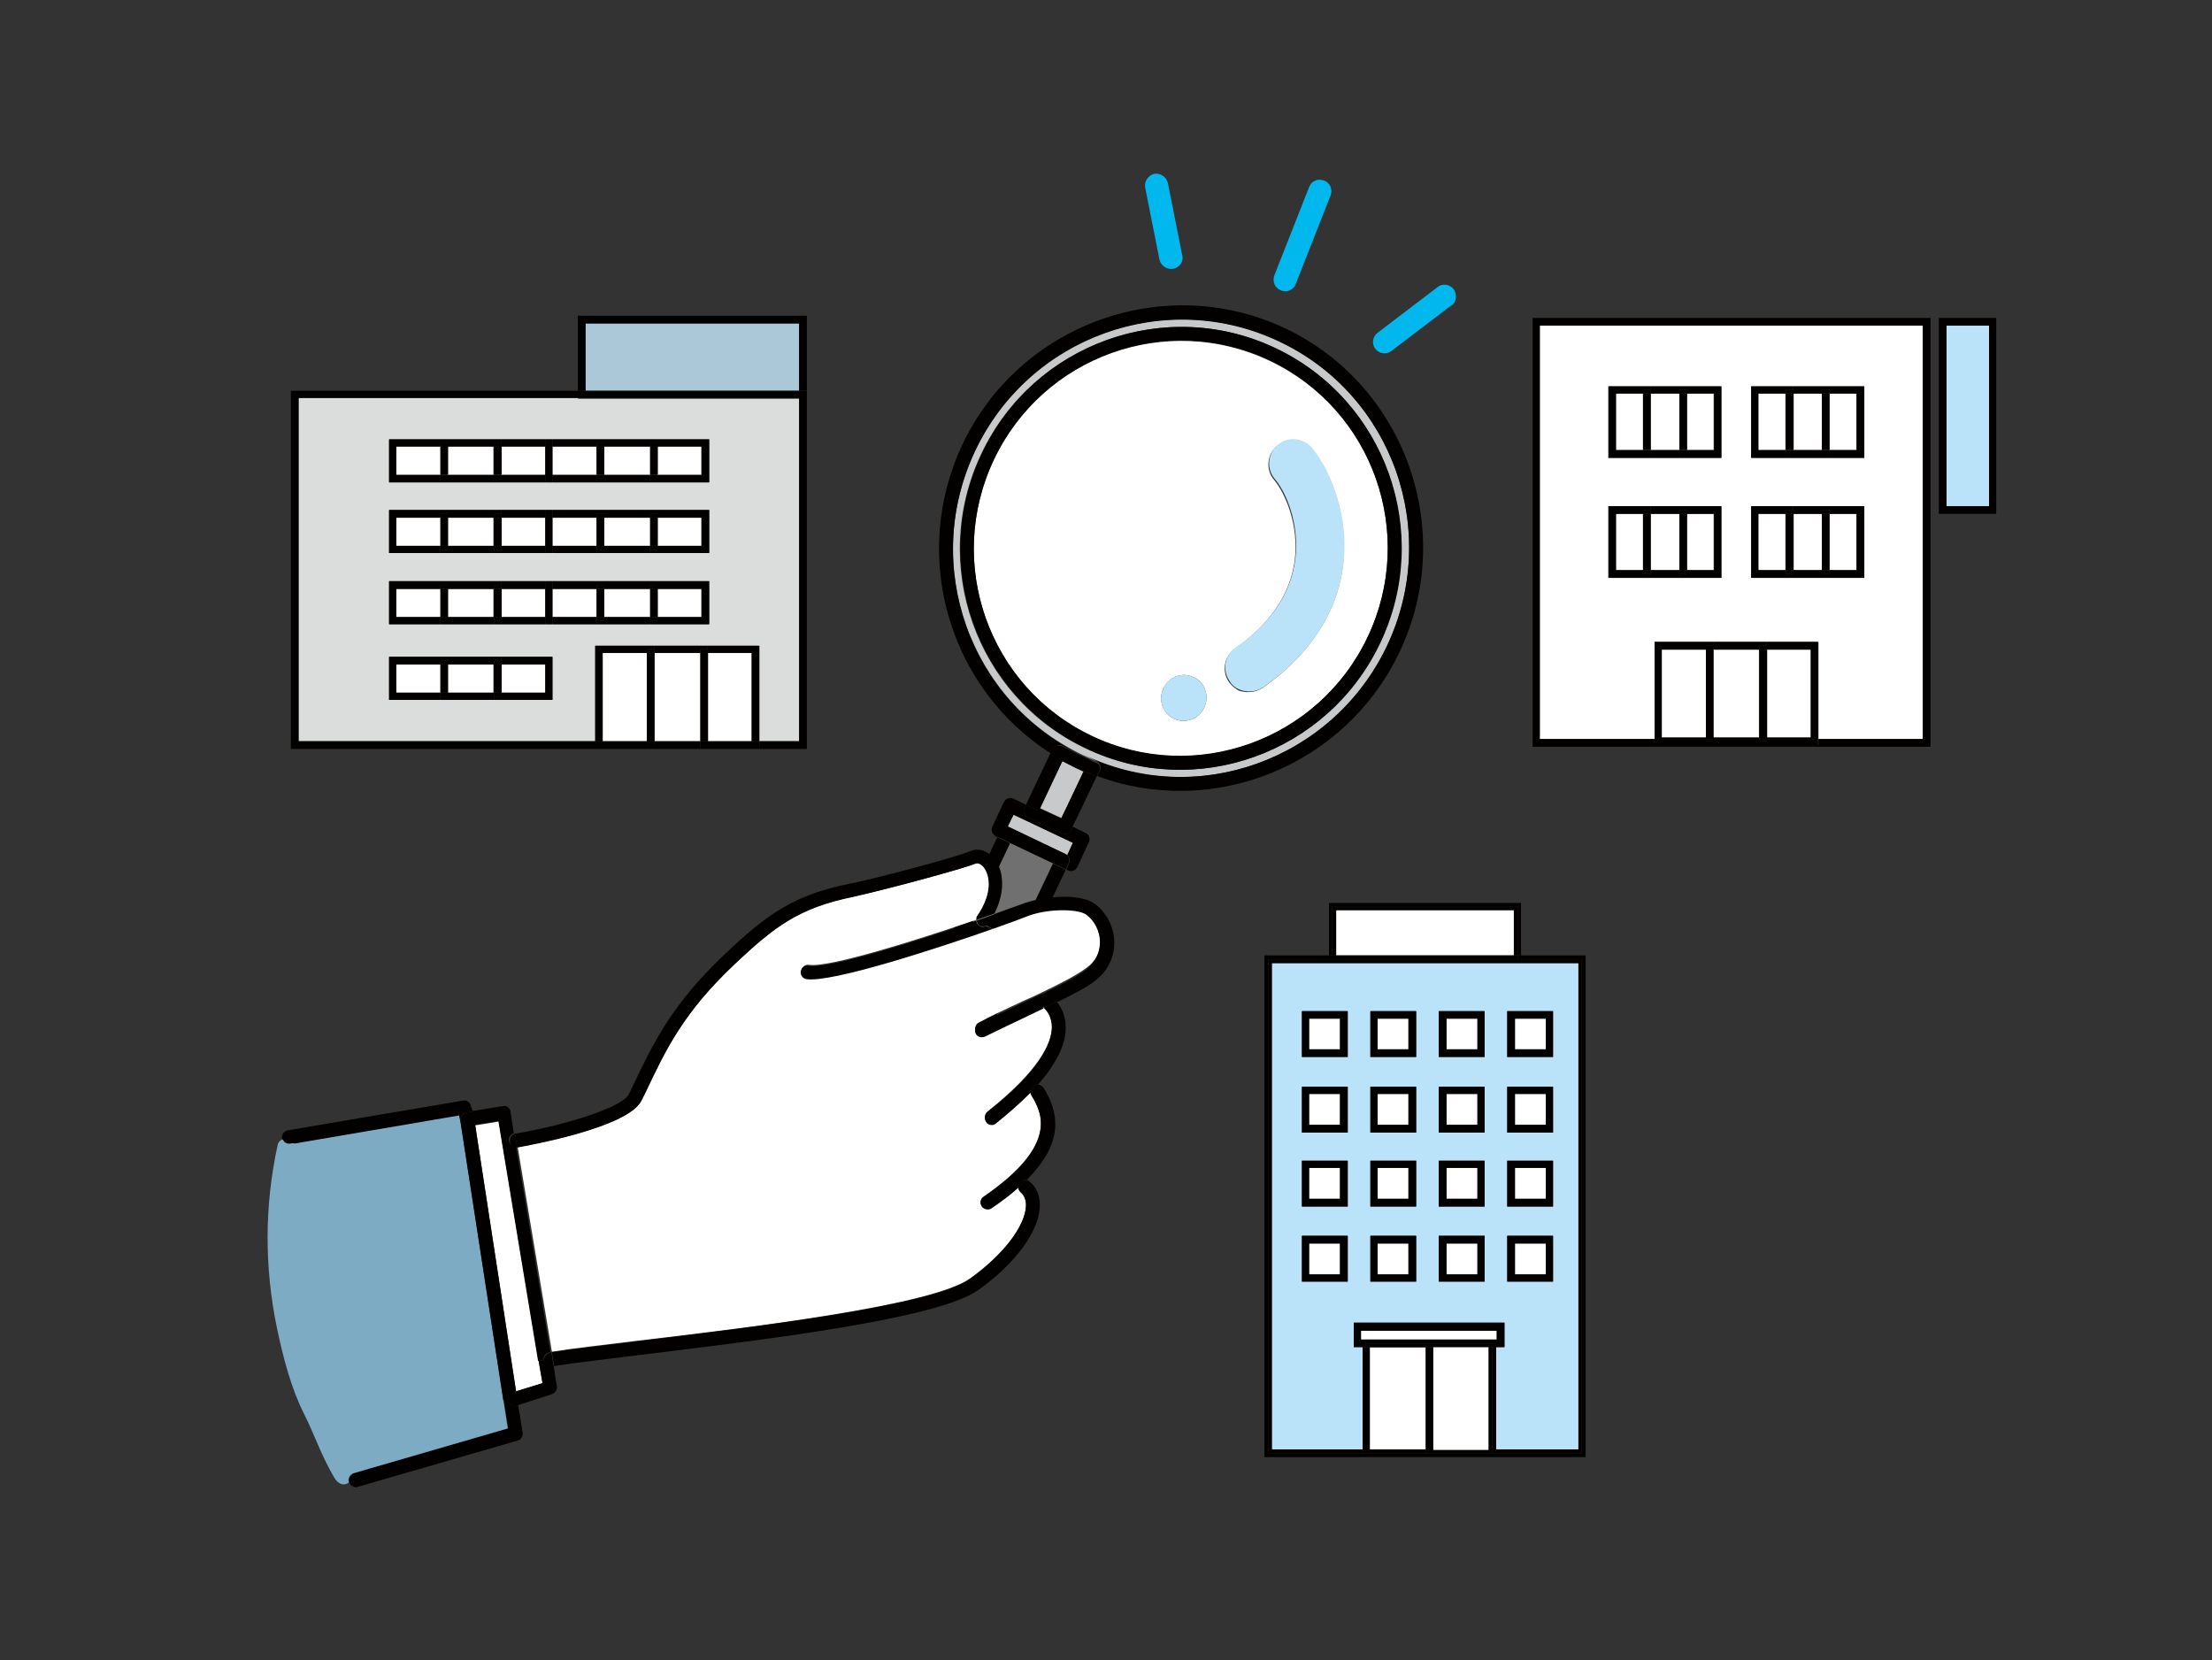 <?xml version="1.0" encoding="utf-8"?>
<!-- Generator: Adobe Illustrator 27.4.0, SVG Export Plug-In . SVG Version: 6.00 Build 0)  -->
<svg version="1.1" id="レイヤー_1" xmlns="http://www.w3.org/2000/svg" xmlns:xlink="http://www.w3.org/1999/xlink" x="0px"
	 y="0px" viewBox="0 0 400.8 300.8" style="enable-background:new 0 0 400.8 300.8;" xml:space="preserve">
<rect x="0" y="0" width="400.8" height="300.8" fill="#333333" stroke="none"/>
<style type="text/css">
	.st0{fill:none;stroke:#595757;stroke-width:4.244;stroke-linecap:round;stroke-linejoin:round;}
	.st1{fill:none;stroke:#595757;stroke-width:4.244;stroke-linecap:round;stroke-linejoin:round;stroke-dasharray:2.558,10.233;}
	.st2{fill:none;stroke:#595757;stroke-width:4.244;stroke-linecap:round;stroke-linejoin:round;stroke-dasharray:2.474,9.896;}
	.st3{fill:none;stroke:#595757;stroke-width:4.244;stroke-linecap:round;stroke-linejoin:round;stroke-dasharray:2.391,9.565;}
	.st4{fill:#FFFFFF;}
	.st5{fill:none;stroke:#595757;stroke-width:3.395;stroke-linecap:round;stroke-linejoin:round;stroke-miterlimit:10;}
	.st6{fill:#ABC8D8;}
	.st7{fill:#DBDCDC;}
	.st8{fill:#030000;}
	.st9{fill:#BAE2F8;}
	.st10{fill:#717071;}
	.st11{fill:#C8C9CA;}
	.st12{fill:#7DABC3;}
	.st13{fill:#00B8EE;}
</style>
<g>
	<g>
		<g>
			<line class="st0" x1="-342.3" y1="53.9" x2="-341.2" y2="54.6"/>
			<line class="st1" x1="-332.5" y1="59.9" x2="-293.2" y2="84"/>
			<line class="st0" x1="-288.8" y1="86.7" x2="-287.8" y2="87.3"/>
		</g>
	</g>
</g>
<g>
	<g>
		<g>
			<line class="st0" x1="-58.8" y1="51.5" x2="-59.8" y2="52.1"/>
			<line class="st1" x1="-68.6" y1="57.5" x2="-107.8" y2="81.5"/>
			<line class="st0" x1="-112.2" y1="84.2" x2="-113.3" y2="84.9"/>
		</g>
	</g>
</g>
<g>
	<g>
		<g>
			<line class="st0" x1="-349.1" y1="261.6" x2="-348" y2="260.9"/>
			<line class="st2" x1="-340.1" y1="255" x2="-284.3" y2="214"/>
			<line class="st0" x1="-280.3" y1="211" x2="-279.3" y2="210.3"/>
		</g>
	</g>
</g>
<g>
	<g>
		<g>
			<line class="st0" x1="-50.2" y1="261.6" x2="-51.2" y2="260.8"/>
			<line class="st3" x1="-58.8" y1="255" x2="-111.7" y2="214"/>
			<line class="st0" x1="-115.5" y1="211.1" x2="-116.5" y2="210.3"/>
		</g>
	</g>
</g>
<g>
	<path class="st4" d="M-122.5,105.1c-3.3,0-6.5,0.4-9.5,1.1c0-0.4,0-0.7,0-1.1c0-20.5-16.7-37.2-37.2-37.2
		c-10.9,0-20.7,4.7-27.5,12.2c-6.8-7.5-16.6-12.2-27.5-12.2c-20.5,0-37.2,16.7-37.2,37.2c0,0.1,0,0.2,0,0.2
		c-1.4-0.1-2.9-0.2-4.4-0.2c-22.9,0-41.6,18.6-41.6,41.6c0,22.9,18.6,41.6,41.6,41.6c2,0,4-0.2,6-0.4c4.7,15.2,18.8,26.3,35.6,26.3
		c10.9,0,20.7-4.7,27.5-12.2c6.8,7.5,16.6,12.2,27.5,12.2c17.1,0,31.5-11.6,35.9-27.3c3.5,0.9,7.1,1.4,10.9,1.4
		c22.9,0,41.6-18.6,41.6-41.6C-80.9,123.7-99.5,105.1-122.5,105.1z"/>
	<path class="st5" d="M-202.3,75c-6.1-4.5-13.7-7.1-21.9-7.1c-20.5,0-37.2,16.7-37.2,37.2c0,0.1,0,0.2,0,0.2
		c-1.4-0.1-2.9-0.2-4.4-0.2c-18.3,0-33.8,11.8-39.4,28.2"/>
	<path class="st5" d="M-122.5,188.2c22.9,0,41.6-18.6,41.6-41.6c0-22.9-18.6-41.6-41.6-41.6c-3.3,0-6.5,0.4-9.5,1.1
		c0-0.4,0-0.7,0-1.1c0-20.5-16.7-37.2-37.2-37.2c-8.8,0-16.9,3.1-23.3,8.2"/>
	<path class="st5" d="M-307.3,146.7c0,22.9,18.6,41.6,41.6,41.6c2,0,4-0.2,6-0.4c4.7,15.2,18.8,26.3,35.6,26.3
		c10.9,0,20.7-4.7,27.5-12.2c6.8,7.5,16.6,12.2,27.5,12.2c17.1,0,31.5-11.6,35.9-27.3"/>
</g>
<g>
	<path d="M-260.6,160.5c-2.3,0-4.5-0.4-6.4-1.1c-2-0.8-3.7-1.8-5.2-3.2s-2.6-3-3.4-4.9c-0.8-1.9-1.2-4-1.2-6.2
		c0-2.3,0.4-4.3,1.2-6.2c0.8-1.9,2-3.5,3.4-4.9c1.5-1.4,3.2-2.5,5.2-3.2c2-0.8,4.1-1.1,6.5-1.1c2.6,0,4.9,0.5,7,1.4s3.9,2.2,5.3,4
		l-4.5,4.1c-1-1.2-2.2-2-3.4-2.6c-1.3-0.6-2.6-0.9-4.1-0.9c-1.4,0-2.7,0.2-3.9,0.7c-1.2,0.5-2.2,1.1-3,2c-0.8,0.9-1.5,1.9-2,3
		c-0.5,1.2-0.7,2.5-0.7,3.9s0.2,2.7,0.7,3.9s1.1,2.2,2,3s1.9,1.5,3,2c1.2,0.5,2.5,0.7,3.9,0.7c1.5,0,2.9-0.3,4.1-0.9
		c1.3-0.6,2.4-1.5,3.4-2.7l4.5,4.1c-1.4,1.7-3.2,3.1-5.3,4S-258,160.5-260.6,160.5z"/>
	<path d="M-243.6,160v-30h6.9v24.3h15v5.7H-243.6z"/>
	<path d="M-203.6,160.5c-2.4,0-4.6-0.4-6.6-1.2s-3.8-1.9-5.2-3.3c-1.5-1.4-2.6-3-3.4-4.9c-0.8-1.9-1.2-3.9-1.2-6.2
		c0-2.2,0.4-4.3,1.2-6.2s2-3.5,3.4-4.9c1.5-1.4,3.2-2.5,5.2-3.3s4.2-1.2,6.5-1.2c2.4,0,4.5,0.4,6.5,1.2s3.7,1.9,5.2,3.3
		c1.5,1.4,2.6,3,3.5,4.9c0.8,1.9,1.2,3.9,1.2,6.2c0,2.2-0.4,4.3-1.2,6.2s-2,3.5-3.5,4.9s-3.2,2.5-5.2,3.2
		C-199.1,160.1-201.3,160.5-203.6,160.5z M-203.7,154.6c1.3,0,2.6-0.2,3.7-0.7c1.1-0.5,2.1-1.1,3-2s1.5-1.9,2-3
		c0.5-1.2,0.7-2.5,0.7-3.9s-0.2-2.7-0.7-3.9s-1.1-2.2-2-3c-0.8-0.9-1.8-1.5-3-2c-1.1-0.5-2.4-0.7-3.7-0.7s-2.6,0.2-3.7,0.7
		c-1.1,0.5-2.1,1.1-3,2s-1.5,1.9-2,3c-0.5,1.2-0.7,2.5-0.7,3.9s0.2,2.7,0.7,3.9s1.1,2.2,2,3.1c0.8,0.9,1.8,1.5,3,2
		S-205,154.6-203.7,154.6z"/>
	<path d="M-168.7,160.5c-4.3,0-7.6-1.2-10-3.6c-2.4-2.4-3.6-5.8-3.6-10.2V130h6.9v16.5c0,2.9,0.6,4.9,1.8,6.2s2.8,1.9,4.9,1.9
		c2.1,0,3.8-0.6,4.9-1.9c1.2-1.3,1.8-3.3,1.8-6.2V130h6.9v16.8c0,4.4-1.2,7.8-3.6,10.2C-161.1,159.3-164.4,160.5-168.7,160.5z"/>
	<path d="M-148.3,160v-30h13.6c3.3,0,6.1,0.6,8.6,1.9s4.4,3,5.8,5.2s2.1,4.9,2.1,7.9s-0.7,5.7-2.1,7.9s-3.3,4-5.8,5.2
		s-5.4,1.9-8.6,1.9L-148.3,160L-148.3,160z M-141.3,154.3h6.3c2,0,3.7-0.4,5.2-1.1c1.5-0.8,2.6-1.8,3.4-3.2s1.2-3,1.2-4.9
		s-0.4-3.6-1.2-4.9c-0.8-1.4-2-2.5-3.4-3.2s-3.2-1.1-5.2-1.1h-6.3V154.3z"/>
</g>
<g>
	<g id="XMLID_1_">
		<g>
			<rect x="71.8" y="120.4" class="st4" width="8" height="5.1"/>
			<rect x="81.1" y="120.4" class="st4" width="8.3" height="5.1"/>
			<rect x="90.8" y="120.4" class="st4" width="8" height="5.1"/>
			<rect x="119.1" y="106.7" class="st4" width="8" height="5.1"/>
			<rect x="109.5" y="106.7" class="st4" width="8.3" height="5.1"/>
			<rect x="100.1" y="106.7" class="st4" width="8" height="5.1"/>
			<rect x="90.8" y="106.7" class="st4" width="8" height="5.1"/>
			<rect x="81.1" y="106.7" class="st4" width="8.3" height="5.1"/>
			<rect x="71.8" y="106.7" class="st4" width="8" height="5.1"/>
			<rect x="71.8" y="93.8" class="st4" width="8" height="5.1"/>
			<rect x="81.1" y="93.8" class="st4" width="8.3" height="5.1"/>
			<rect x="90.8" y="93.8" class="st4" width="8" height="5.1"/>
			<rect x="100.1" y="93.8" class="st4" width="8" height="5.1"/>
			<rect x="109.5" y="93.8" class="st4" width="8.3" height="5.1"/>
			<rect x="119.1" y="93.8" class="st4" width="8" height="5.1"/>
			<rect x="119.1" y="80.9" class="st4" width="8" height="5.1"/>
			<rect x="109.5" y="80.9" class="st4" width="8.3" height="5.1"/>
			<rect x="100.1" y="80.9" class="st4" width="8" height="5.1"/>
			<rect x="90.8" y="80.9" class="st4" width="8" height="5.1"/>
			<rect x="81.1" y="80.9" class="st4" width="8.3" height="5.1"/>
			<rect x="71.8" y="80.9" class="st4" width="8" height="5.1"/>
			<rect x="128.2" y="118.3" class="st4" width="8" height="16"/>
			<rect x="118.6" y="118.3" class="st4" width="8.3" height="16"/>
			<rect x="109.2" y="118.3" class="st4" width="8" height="16"/>
			<rect x="106.1" y="58.6" class="st6" width="38.7" height="12.2"/>
			<path class="st7" d="M144.8,72.3v62h-7.3V117h-9.3h-9.7h-10.7v17.3H54.1V72.1h50.7v0.1H144.8z M128.5,113.1v-7.8h-9.3h-9.7h-9.3
				h-1.4h-8h-9.7H70.5v7.8h9.3h9.7h9.3h1.4h8h9.7H128.5z M128.5,100.2v-7.8h-9.3h-9.7h-9.3h-1.4h-8h-9.7H70.5v7.8h9.3h9.7h9.3h1.4h8
				h9.7H128.5z M128.5,87.4v-7.8h-9.3h-9.7h-9.3h-1.4h-8h-9.7H70.5v7.8h9.3h9.7h9.3h1.4h8h9.7H128.5z M100.1,126.8V119h-9.3h-9.7
				H70.5v7.8h9.3h9.7H100.1z"/>
			<polygon class="st8" points="146.2,72.3 146.2,135.7 137.6,135.7 137.6,134.3 144.8,134.3 144.8,72.3 			"/>
			<rect x="104.7" y="72.1" class="st8" width="40.1" height="0.1"/>
			<rect x="106.1" y="70.8" class="st8" width="38.7" height="0.1"/>
			<polygon class="st8" points="137.6,134.3 137.6,135.7 126.9,135.7 126.9,135 128.2,135 128.2,134.3 136.2,134.3 			"/>
			<polygon class="st8" points="136.2,118.3 128.2,118.3 128.2,117.6 128.2,117 137.6,117 137.6,134.3 136.2,134.3 			"/>
			<rect x="126.9" y="134.3" class="st8" width="1.4" height="0.7"/>
			<rect x="126.9" y="118.3" class="st8" width="1.4" height="16"/>
			<rect x="126.9" y="117.6" class="st8" width="1.4" height="0.7"/>
			<polygon class="st8" points="127.1,111.8 127.1,106.7 119.1,106.7 119.1,106 119.1,105.3 128.5,105.3 128.5,113.1 117.8,113.1 
				117.8,112.5 119.1,112.5 119.1,111.8 			"/>
			<polygon class="st8" points="127.1,98.9 127.1,93.8 119.1,93.8 119.1,93.1 119.1,92.4 128.5,92.4 128.5,100.2 117.8,100.2 
				117.8,99.6 119.1,99.6 119.1,98.9 			"/>
			<polygon class="st8" points="127.1,86.1 127.1,80.9 119.1,80.9 119.1,80.3 119.1,79.6 128.5,79.6 128.5,87.4 117.8,87.4 
				117.8,86.7 119.1,86.7 119.1,86.1 			"/>
			<polygon class="st8" points="126.9,135 126.9,135.7 117.2,135.7 117.2,135 118.6,135 118.6,134.3 126.9,134.3 			"/>
			<polygon class="st8" points="126.9,117.6 126.9,118.3 118.6,118.3 118.6,117.6 118.6,117 128.2,117 128.2,117.6 			"/>
			<rect x="117.8" y="111.8" class="st8" width="1.4" height="0.7"/>
			<rect x="117.8" y="106.7" class="st8" width="1.4" height="5.1"/>
			<rect x="117.8" y="106" class="st8" width="1.4" height="0.7"/>
			<rect x="117.8" y="98.9" class="st8" width="1.4" height="0.7"/>
			<rect x="117.8" y="93.8" class="st8" width="1.4" height="5.1"/>
			<rect x="117.8" y="93.1" class="st8" width="1.4" height="0.7"/>
			<rect x="117.8" y="86.1" class="st8" width="1.4" height="0.7"/>
			<rect x="117.8" y="80.9" class="st8" width="1.4" height="5.1"/>
			<rect x="117.8" y="80.3" class="st8" width="1.4" height="0.7"/>
			<rect x="117.2" y="134.3" class="st8" width="1.4" height="0.7"/>
			<rect x="117.2" y="118.3" class="st8" width="1.4" height="16"/>
			<rect x="117.2" y="117.6" class="st8" width="1.4" height="0.7"/>
			<polygon class="st8" points="117.8,112.5 117.8,113.1 108.1,113.1 108.1,112.5 109.5,112.5 109.5,111.8 117.8,111.8 			"/>
			<polygon class="st8" points="117.8,106 117.8,106.7 109.5,106.7 109.5,106 109.5,105.3 119.1,105.3 119.1,106 			"/>
			<polygon class="st8" points="117.8,99.6 117.8,100.2 108.1,100.2 108.1,99.6 109.5,99.6 109.5,98.9 117.8,98.9 			"/>
			<polygon class="st8" points="117.8,93.1 117.8,93.8 109.5,93.8 109.5,93.1 109.5,92.4 119.1,92.4 119.1,93.1 			"/>
			<polygon class="st8" points="117.8,86.7 117.8,87.4 108.1,87.4 108.1,86.7 109.5,86.7 109.5,86.1 117.8,86.1 			"/>
			<polygon class="st8" points="117.8,80.3 117.8,80.9 109.5,80.9 109.5,80.3 109.5,79.6 119.1,79.6 119.1,80.3 			"/>
			<rect x="108.1" y="111.8" class="st8" width="1.4" height="0.7"/>
			<rect x="108.1" y="106.7" class="st8" width="1.4" height="5.1"/>
			<rect x="108.1" y="106" class="st8" width="1.4" height="0.7"/>
			<rect x="108.1" y="98.9" class="st8" width="1.4" height="0.7"/>
			<rect x="108.1" y="93.8" class="st8" width="1.4" height="5.1"/>
			<rect x="108.1" y="93.1" class="st8" width="1.4" height="0.7"/>
			<rect x="108.1" y="86.1" class="st8" width="1.4" height="0.7"/>
			<rect x="108.1" y="80.9" class="st8" width="1.4" height="5.1"/>
			<rect x="108.1" y="80.3" class="st8" width="1.4" height="0.7"/>
			<polygon class="st8" points="107.9,117 118.6,117 118.6,117.6 117.2,117.6 117.2,118.3 109.2,118.3 109.2,134.3 107.9,134.3 			
				"/>
			<polygon class="st8" points="109.2,134.3 117.2,134.3 117.2,135 117.2,135.7 107.9,135.7 107.9,134.3 			"/>
			<polygon class="st8" points="108.1,112.5 108.1,113.1 100.1,113.1 100.1,111.8 108.1,111.8 			"/>
			<polygon class="st8" points="108.1,106 108.1,106.7 100.1,106.7 100.1,105.3 109.5,105.3 109.5,106 			"/>
			<polygon class="st8" points="108.1,99.6 108.1,100.2 100.1,100.2 100.1,98.9 108.1,98.9 			"/>
			<polygon class="st8" points="108.1,93.1 108.1,93.8 100.1,93.8 100.1,92.4 109.5,92.4 109.5,93.1 			"/>
			<polygon class="st8" points="108.1,86.7 108.1,87.4 100.1,87.4 100.1,86.1 108.1,86.1 			"/>
			<polygon class="st8" points="108.1,80.3 108.1,80.9 100.1,80.9 100.1,79.6 109.5,79.6 109.5,80.3 			"/>
			<polygon class="st8" points="106.1,70.9 144.8,70.9 144.8,70.8 146.2,70.8 146.2,72.3 144.8,72.3 144.8,72.1 104.7,72.1 
				104.7,70.8 106.1,70.8 			"/>
			<polygon class="st8" points="144.8,58.6 106.1,58.6 106.1,70.8 104.7,70.8 104.7,57.2 146.2,57.2 146.2,70.8 144.8,70.8 			"/>
			<polygon class="st8" points="98.8,111.8 98.8,106.7 98.8,105.3 100.1,105.3 100.1,106.7 100.1,111.8 100.1,113.1 98.8,113.1 			
				"/>
			<polygon class="st8" points="98.8,98.9 98.8,93.8 98.8,92.4 100.1,92.4 100.1,93.8 100.1,98.9 100.1,100.2 98.8,100.2 			"/>
			<polygon class="st8" points="98.8,86.1 98.8,80.9 98.8,79.6 100.1,79.6 100.1,80.9 100.1,86.1 100.1,87.4 98.8,87.4 			"/>
			<polygon class="st8" points="90.8,119 100.1,119 100.1,126.8 89.5,126.8 89.5,126.2 90.8,126.2 90.8,125.5 98.8,125.5 
				98.8,120.4 90.8,120.4 90.8,119.7 			"/>
			<polygon class="st8" points="98.8,111.8 98.8,113.1 89.5,113.1 89.5,112.5 90.8,112.5 90.8,111.8 			"/>
			<polygon class="st8" points="98.8,105.3 98.8,106.7 90.8,106.7 90.8,106 90.8,105.3 			"/>
			<polygon class="st8" points="98.8,98.9 98.8,100.2 89.5,100.2 89.5,99.6 90.8,99.6 90.8,98.9 			"/>
			<polygon class="st8" points="98.8,92.4 98.8,93.8 90.8,93.8 90.8,93.1 90.8,92.4 			"/>
			<polygon class="st8" points="98.8,86.1 98.8,87.4 89.5,87.4 89.5,86.7 90.8,86.7 90.8,86.1 			"/>
			<polygon class="st8" points="98.8,79.6 98.8,80.9 90.8,80.9 90.8,80.3 90.8,79.6 			"/>
			<rect x="89.5" y="125.5" class="st8" width="1.4" height="0.7"/>
			<rect x="89.5" y="120.4" class="st8" width="1.4" height="5.1"/>
			<rect x="89.5" y="119.7" class="st8" width="1.4" height="0.7"/>
			<rect x="89.5" y="111.8" class="st8" width="1.4" height="0.7"/>
			<rect x="89.5" y="106.7" class="st8" width="1.4" height="5.1"/>
			<rect x="89.5" y="106" class="st8" width="1.4" height="0.7"/>
			<rect x="89.5" y="98.9" class="st8" width="1.4" height="0.7"/>
			<rect x="89.5" y="93.8" class="st8" width="1.4" height="5.1"/>
			<rect x="89.5" y="93.1" class="st8" width="1.4" height="0.7"/>
			<rect x="89.5" y="86.1" class="st8" width="1.4" height="0.7"/>
			<rect x="89.5" y="80.9" class="st8" width="1.4" height="5.1"/>
			<rect x="89.5" y="80.3" class="st8" width="1.4" height="0.7"/>
			<polygon class="st8" points="89.5,126.2 89.5,126.8 79.8,126.8 79.8,126.2 81.1,126.2 81.1,125.5 89.5,125.5 			"/>
			<polygon class="st8" points="89.5,119.7 89.5,120.4 81.1,120.4 81.1,119.7 81.1,119 90.8,119 90.8,119.7 			"/>
			<polygon class="st8" points="89.5,112.5 89.5,113.1 79.8,113.1 79.8,112.5 81.1,112.5 81.1,111.8 89.5,111.8 			"/>
			<polygon class="st8" points="89.5,106 89.5,106.7 81.1,106.7 81.1,106 81.1,105.3 90.8,105.3 90.8,106 			"/>
			<polygon class="st8" points="89.5,99.6 89.5,100.2 79.8,100.2 79.8,99.6 81.1,99.6 81.1,98.9 89.5,98.9 			"/>
			<polygon class="st8" points="89.5,93.1 89.5,93.8 81.1,93.8 81.1,93.1 81.1,92.4 90.8,92.4 90.8,93.1 			"/>
			<polygon class="st8" points="89.5,86.7 89.5,87.4 79.8,87.4 79.8,86.7 81.1,86.7 81.1,86.1 89.5,86.1 			"/>
			<polygon class="st8" points="89.5,80.3 89.5,80.9 81.1,80.9 81.1,80.3 81.1,79.6 90.8,79.6 90.8,80.3 			"/>
			<rect x="79.8" y="125.5" class="st8" width="1.4" height="0.7"/>
			<rect x="79.8" y="120.4" class="st8" width="1.4" height="5.1"/>
			<rect x="79.8" y="119.7" class="st8" width="1.4" height="0.7"/>
			<rect x="79.8" y="111.8" class="st8" width="1.4" height="0.7"/>
			<rect x="79.8" y="106.7" class="st8" width="1.4" height="5.1"/>
			<rect x="79.8" y="106" class="st8" width="1.4" height="0.7"/>
			<rect x="79.8" y="98.9" class="st8" width="1.4" height="0.7"/>
			<rect x="79.8" y="93.8" class="st8" width="1.4" height="5.1"/>
			<rect x="79.8" y="93.1" class="st8" width="1.4" height="0.7"/>
			<rect x="79.8" y="86.1" class="st8" width="1.4" height="0.7"/>
			<rect x="79.8" y="80.9" class="st8" width="1.4" height="5.1"/>
			<rect x="79.8" y="80.3" class="st8" width="1.4" height="0.7"/>
			<polygon class="st8" points="79.8,126.8 70.5,126.8 70.5,119 81.1,119 81.1,119.7 79.8,119.7 79.8,120.4 71.8,120.4 71.8,125.5 
				79.8,125.5 79.8,126.2 			"/>
			<polygon class="st8" points="79.8,113.1 70.5,113.1 70.5,105.3 81.1,105.3 81.1,106 79.8,106 79.8,106.7 71.8,106.7 71.8,111.8 
				79.8,111.8 79.8,112.5 			"/>
			<polygon class="st8" points="71.8,98.9 79.8,98.9 79.8,99.6 79.8,100.2 70.5,100.2 70.5,92.4 81.1,92.4 81.1,93.1 79.8,93.1 
				79.8,93.8 71.8,93.8 			"/>
			<polygon class="st8" points="71.8,86.1 79.8,86.1 79.8,86.7 79.8,87.4 70.5,87.4 70.5,79.6 81.1,79.6 81.1,80.3 79.8,80.3 
				79.8,80.9 71.8,80.9 			"/>
			<polygon class="st8" points="52.7,135.7 52.7,70.8 104.7,70.8 104.7,72.1 54.1,72.1 54.1,134.3 107.9,134.3 107.9,135.7 			"/>
		</g>
	</g>
</g>
<g>
	<polygon class="st8" points="287.3,264 271.1,264 271.1,263.3 286.6,263.3 286.6,173.8 275.6,173.8 275.6,173.1 287.3,173.1 	"/>
	<path class="st9" d="M286,174.5v88.1h-14.9v-18.6h1.5v-4.4h-27.3v4.4h1.6v18.6h-16.4v-88.1h10.3h34.9H286z M281.4,232.2v-8.3h-8.3
		v8.3H281.4z M281.4,218.6v-8.3h-8.3v8.3H281.4z M281.4,205.2v-8.3h-8.3v8.3H281.4z M281.4,191.5v-8.3h-8.3v8.3H281.4z M269,232.2
		v-8.3h-8.3v8.3H269z M269,218.6v-8.3h-8.3v8.3H269z M269,205.2v-8.3h-8.3v8.3H269z M269,191.5v-8.3h-8.3v8.3H269z M256.6,232.2
		v-8.3h-8.3v8.3H256.6z M256.6,218.6v-8.3h-8.3v8.3H256.6z M256.6,205.2v-8.3h-8.3v8.3H256.6z M256.6,191.5v-8.3h-8.3v8.3H256.6z
		 M244.2,232.2v-8.3h-8.3v8.3H244.2z M244.2,218.6v-8.3h-8.3v8.3H244.2z M244.2,205.2v-8.3h-8.3v8.3H244.2z M244.2,191.5v-8.3h-8.3
		v8.3H244.2z"/>
	<polygon class="st8" points="286.6,263.3 271.1,263.3 271.1,262.6 286,262.6 286,174.5 275.6,174.5 275.6,173.8 286.6,173.8 	"/>
	<rect x="274.5" y="225.3" class="st4" width="5.6" height="5.6"/>
	<rect x="274.5" y="211.6" class="st4" width="5.6" height="5.6"/>
	<rect x="274.5" y="198.2" class="st4" width="5.6" height="5.6"/>
	<rect x="274.5" y="184.6" class="st4" width="5.6" height="5.6"/>
	<rect x="275" y="173.1" class="st8" width="0.7" height="0.7"/>
	<path class="st8" d="M274.5,225.3v5.6h5.6v-5.6H274.5z M273.1,223.9h8.3v8.3h-8.3V223.9z"/>
	<path class="st8" d="M274.5,217.2h5.6v-5.6h-5.6V217.2z M281.4,218.6h-8.3v-8.3h8.3V218.6z"/>
	<path class="st8" d="M274.5,203.8h5.6v-5.6h-5.6V203.8z M281.4,205.2h-8.3v-8.3h8.3V205.2z"/>
	<path class="st8" d="M274.5,190.1h5.6v-5.6h-5.6V190.1z M281.4,191.5h-8.3v-8.3h8.3V191.5z"/>
	<rect x="242.1" y="164.9" class="st4" width="32.2" height="8.2"/>
	<polygon class="st4" points="271.2,241.1 271.2,242.7 271.1,242.7 246.9,242.7 246.6,242.7 246.6,241.1 	"/>
	<rect x="270.4" y="262.6" class="st8" width="0.7" height="0.7"/>
	<rect x="270.4" y="244.1" class="st8" width="0.7" height="18.6"/>
	<rect x="269.7" y="244.1" class="st8" width="0.7" height="18.6"/>
	<polygon class="st8" points="270.4,243.4 270.4,244.1 269.7,244.1 259.6,244.1 259.6,243.4 	"/>
	<polygon class="st8" points="270.4,262.6 270.4,263.3 259.6,263.3 259.6,262.6 269.7,262.6 	"/>
	<rect x="259.6" y="244.1" class="st4" width="10.1" height="18.6"/>
	<rect x="262.1" y="225.3" class="st4" width="5.6" height="5.6"/>
	<rect x="262.1" y="211.6" class="st4" width="5.6" height="5.6"/>
	<rect x="262.1" y="198.2" class="st4" width="5.6" height="5.6"/>
	<rect x="262.1" y="184.6" class="st4" width="5.6" height="5.6"/>
	<path class="st8" d="M262.1,230.9h5.6v-5.6h-5.6V230.9z M269,223.9v8.3h-8.3v-8.3H269z"/>
	<path class="st8" d="M262.1,217.2h5.6v-5.6h-5.6V217.2z M269,210.3v8.3h-8.3v-8.3H269z"/>
	<path class="st8" d="M262.1,203.8h5.6v-5.6h-5.6V203.8z M269,196.9v8.3h-8.3v-8.3H269z"/>
	<path class="st8" d="M262.1,190.1h5.6v-5.6h-5.6V190.1z M269,183.2v8.3h-8.3v-8.3H269z"/>
	<rect x="258.3" y="262.6" class="st8" width="1.4" height="0.7"/>
	<rect x="258.3" y="244.1" class="st8" width="1.4" height="18.6"/>
	<rect x="258.3" y="243.4" class="st8" width="1.4" height="0.7"/>
	<rect x="248.2" y="244.1" class="st4" width="10.1" height="18.6"/>
	<rect x="249.6" y="225.3" class="st4" width="5.6" height="5.6"/>
	<rect x="249.6" y="211.6" class="st4" width="5.6" height="5.6"/>
	<rect x="249.6" y="198.2" class="st4" width="5.6" height="5.6"/>
	<rect x="249.6" y="184.6" class="st4" width="5.6" height="5.6"/>
	<path class="st8" d="M249.6,225.3v5.6h5.6v-5.6H249.6z M248.3,223.9h8.3v8.3h-8.3V223.9z"/>
	<path class="st8" d="M249.6,211.6v5.6h5.6v-5.6H249.6z M248.3,210.3h8.3v8.3h-8.3V210.3z"/>
	<path class="st8" d="M249.6,198.2v5.6h5.6v-5.6H249.6z M248.3,196.9h8.3v8.3h-8.3V196.9z"/>
	<path class="st8" d="M248.3,183.2h8.3v8.3h-8.3V183.2z M249.6,190.1h5.6v-5.6h-5.6V190.1z"/>
	<polygon class="st8" points="247.5,243.4 258.3,243.4 258.3,244.1 248.2,244.1 247.5,244.1 	"/>
	<rect x="247.5" y="244.1" class="st8" width="0.7" height="18.6"/>
	<polygon class="st8" points="248.2,262.6 258.3,262.6 258.3,263.3 247.5,263.3 247.5,262.6 	"/>
	<rect x="246.9" y="262.6" class="st8" width="0.7" height="0.7"/>
	<rect x="246.9" y="244.1" class="st8" width="0.7" height="18.6"/>
	<polygon class="st8" points="271.1,242.7 271.1,244.1 270.4,244.1 270.4,243.4 259.6,243.4 258.3,243.4 247.5,243.4 247.5,244.1 
		246.9,244.1 246.9,242.7 	"/>
	<polygon class="st8" points="270.4,263.3 271.1,263.3 271.1,264 246.9,264 246.9,263.3 247.5,263.3 258.3,263.3 259.6,263.3 	"/>
	<polygon class="st8" points="272.6,239.7 272.6,244.1 271.1,244.1 271.1,242.7 271.2,242.7 271.2,241.1 246.6,241.1 246.6,242.7 
		246.9,242.7 246.9,244.1 245.3,244.1 245.3,239.7 	"/>
	<rect x="237.2" y="225.3" class="st4" width="5.6" height="5.6"/>
	<rect x="237.2" y="211.6" class="st4" width="5.6" height="5.6"/>
	<rect x="237.2" y="198.2" class="st4" width="5.6" height="5.6"/>
	<rect x="237.2" y="184.6" class="st4" width="5.6" height="5.6"/>
	<polygon class="st8" points="241.4,164.2 275,164.2 275,173.1 274.3,173.1 274.3,164.9 242.1,164.9 242.1,173.1 241.4,173.1 	"/>
	<polygon class="st8" points="274.3,173.1 275,173.1 275,173.8 241.4,173.8 241.4,173.1 242.1,173.1 	"/>
	<rect x="240.8" y="173.1" class="st8" width="0.7" height="0.7"/>
	<polygon class="st8" points="275,164.2 241.4,164.2 241.4,173.1 240.8,173.1 240.8,163.6 275.6,163.6 275.6,173.1 275,173.1 	"/>
	<polygon class="st8" points="275,173.8 275.6,173.8 275.6,174.5 240.8,174.5 240.8,173.8 241.4,173.8 	"/>
	<path class="st8" d="M237.2,230.9h5.6v-5.6h-5.6V230.9z M235.9,223.9h8.3v8.3h-8.3V223.9z"/>
	<path class="st8" d="M237.2,217.2h5.6v-5.6h-5.6V217.2z M235.9,210.3h8.3v8.3h-8.3V210.3z"/>
	<path class="st8" d="M237.2,203.8h5.6v-5.6h-5.6V203.8z M235.9,196.9h8.3v8.3h-8.3V196.9z"/>
	<path class="st8" d="M237.2,190.1h5.6v-5.6h-5.6V190.1z M235.9,183.2h8.3v8.3h-8.3V183.2z"/>
	<polygon class="st8" points="230.4,262.6 246.9,262.6 246.9,263.3 229.8,263.3 229.8,173.8 240.8,173.8 240.8,174.5 230.4,174.5 	
		"/>
	<polygon class="st8" points="246.9,264 229.1,264 229.1,173.1 240.8,173.1 240.8,173.8 229.8,173.8 229.8,263.3 246.9,263.3 	"/>
</g>
<g>
	<rect x="292.8" y="71.3" class="st4" width="4.9" height="10.2"/>
	<rect x="299.1" y="71.3" class="st4" width="5.2" height="10.2"/>
	<rect x="305.6" y="71.3" class="st4" width="4.9" height="10.2"/>
	<rect x="318.6" y="71.3" class="st4" width="4.9" height="10.2"/>
	<rect x="324.9" y="71.3" class="st4" width="5.2" height="10.2"/>
	<rect x="331.5" y="71.3" class="st4" width="4.9" height="10.2"/>
	<rect x="331.5" y="93.1" class="st4" width="4.9" height="10.2"/>
	<rect x="324.9" y="93.1" class="st4" width="5.2" height="10.2"/>
	<rect x="318.6" y="93.1" class="st4" width="4.9" height="10.2"/>
	<rect x="305.6" y="93.1" class="st4" width="4.9" height="10.2"/>
	<rect x="299.1" y="93.1" class="st4" width="5.2" height="10.2"/>
	<rect x="292.8" y="93.1" class="st4" width="4.9" height="10.2"/>
	<rect x="320.1" y="117.7" class="st4" width="8" height="16"/>
	<rect x="310.4" y="117.7" class="st4" width="8.3" height="16"/>
	<rect x="301.1" y="117.7" class="st4" width="8" height="16"/>
	<path class="st4" d="M348.4,59v74.9h-18.9v-17.6h-9.3h-9.7h-10.7v17.6H279V59H348.4z M337.8,104.7v-13h-12.8h-7.7v13h12.8H337.8z
		 M337.8,82.9V70h-12.8h-7.7v13h12.8H337.8z M311.9,104.7v-13h-12.8h-7.7v13h12.8H311.9z M311.9,82.9V70h-12.8h-7.7v13h12.8H311.9z"
		/>
	<rect x="352.7" y="59" class="st9" width="7.7" height="32.8"/>
	<path class="st8" d="M352.7,91.7h7.7V59h-7.7V91.7z M351.3,57.6h10.4v35.5h-10.4V57.6z"/>
	<rect x="330.1" y="103.3" class="st8" width="1.4" height="0.7"/>
	<rect x="330.1" y="93.1" class="st8" width="1.4" height="10.2"/>
	<rect x="330.1" y="92.4" class="st8" width="1.4" height="0.7"/>
	<rect x="330.1" y="81.6" class="st8" width="1.4" height="0.7"/>
	<rect x="330.1" y="71.3" class="st8" width="1.4" height="10.2"/>
	<rect x="330.1" y="70.6" class="st8" width="1.4" height="0.7"/>
	<polygon class="st8" points="337.8,91.7 337.8,104.7 330.1,104.7 330.1,104 331.5,104 331.5,103.3 336.4,103.3 336.4,93.1 
		331.5,93.1 331.5,92.4 330.1,92.4 330.1,93.1 324.9,93.1 324.9,92.4 324.9,91.7 	"/>
	<polygon class="st8" points="337.8,70 337.8,82.9 330.1,82.9 330.1,82.2 331.5,82.2 331.5,81.6 336.4,81.6 336.4,71.3 331.5,71.3 
		331.5,70.6 330.1,70.6 330.1,71.3 324.9,71.3 324.9,70.6 324.9,70 	"/>
	<polygon class="st8" points="328.1,117.7 320.1,117.7 320.1,117 320.1,116.3 329.4,116.3 329.4,133.9 320.1,133.9 320.1,133.6 
		328.1,133.6 	"/>
	<rect x="323.6" y="103.3" class="st8" width="1.4" height="0.7"/>
	<rect x="323.6" y="93.1" class="st8" width="1.4" height="10.2"/>
	<rect x="323.6" y="92.4" class="st8" width="1.4" height="0.7"/>
	<rect x="323.6" y="81.6" class="st8" width="1.4" height="0.7"/>
	<rect x="323.6" y="71.3" class="st8" width="1.4" height="10.2"/>
	<rect x="323.6" y="70.6" class="st8" width="1.4" height="0.7"/>
	<rect x="318.8" y="133.9" class="st8" width="1.4" height="0.4"/>
	<rect x="318.8" y="133.6" class="st8" width="1.4" height="0.3"/>
	<rect x="318.8" y="117.7" class="st8" width="1.4" height="16"/>
	<rect x="318.8" y="117" class="st8" width="1.4" height="0.7"/>
	<rect x="310.4" y="133.6" class="st8" width="8.3" height="0.3"/>
	<polygon class="st8" points="318.8,117 318.8,117.7 310.4,117.7 310.4,117 310.4,116.3 320.1,116.3 320.1,117 	"/>
	<polygon class="st8" points="323.6,104 324.9,104 324.9,103.3 330.1,103.3 330.1,104 330.1,104.7 317.3,104.7 317.3,91.7 
		324.9,91.7 324.9,92.4 323.6,92.4 323.6,93.1 318.6,93.1 318.6,103.3 323.6,103.3 	"/>
	<polygon class="st8" points="323.6,82.2 324.9,82.2 324.9,81.6 330.1,81.6 330.1,82.2 330.1,82.9 317.3,82.9 317.3,70 324.9,70 
		324.9,70.6 323.6,70.6 323.6,71.3 318.6,71.3 318.6,81.6 323.6,81.6 	"/>
	<rect x="309.1" y="133.9" class="st8" width="1.4" height="0.4"/>
	<rect x="309.1" y="133.6" class="st8" width="1.4" height="0.3"/>
	<rect x="309.1" y="117.7" class="st8" width="1.4" height="16"/>
	<rect x="309.1" y="117" class="st8" width="1.4" height="0.7"/>
	<polygon class="st8" points="318.8,134.3 320.1,134.3 320.1,133.9 329.4,133.9 329.4,135 299.8,135 299.8,133.9 309.1,133.9 
		309.1,134.3 310.4,134.3 310.4,133.9 318.8,133.9 	"/>
	<rect x="304.3" y="103.3" class="st8" width="1.4" height="0.7"/>
	<rect x="304.3" y="93.1" class="st8" width="1.4" height="10.2"/>
	<rect x="304.3" y="92.4" class="st8" width="1.4" height="0.7"/>
	<rect x="304.3" y="81.6" class="st8" width="1.4" height="0.7"/>
	<rect x="304.3" y="71.3" class="st8" width="1.4" height="10.2"/>
	<rect x="304.3" y="70.6" class="st8" width="1.4" height="0.7"/>
	<polygon class="st8" points="311.9,91.7 311.9,104.7 304.3,104.7 304.3,104 305.6,104 305.6,103.3 310.6,103.3 310.6,93.1 
		305.6,93.1 305.6,92.4 304.3,92.4 304.3,93.1 299.1,93.1 299.1,92.4 299.1,91.7 	"/>
	<polygon class="st8" points="311.9,70 311.9,82.9 304.3,82.9 304.3,82.2 305.6,82.2 305.6,81.6 310.6,81.6 310.6,71.3 305.6,71.3 
		305.6,70.6 304.3,70.6 304.3,71.3 299.1,71.3 299.1,70.6 299.1,70 	"/>
	<polygon class="st8" points="309.1,117 309.1,117.7 301.1,117.7 301.1,133.6 309.1,133.6 309.1,133.9 299.8,133.9 299.8,116.3 
		310.4,116.3 310.4,117 	"/>
	<rect x="297.7" y="103.3" class="st8" width="1.4" height="0.7"/>
	<rect x="297.7" y="93.1" class="st8" width="1.4" height="10.2"/>
	<rect x="297.7" y="92.4" class="st8" width="1.4" height="0.7"/>
	<rect x="297.7" y="81.6" class="st8" width="1.4" height="0.7"/>
	<rect x="297.7" y="71.3" class="st8" width="1.4" height="10.2"/>
	<rect x="297.7" y="70.6" class="st8" width="1.4" height="0.7"/>
	<polygon class="st8" points="291.5,91.7 299.1,91.7 299.1,92.4 297.7,92.4 297.7,93.1 292.8,93.1 292.8,103.3 297.7,103.3 
		297.7,104 299.1,104 299.1,103.3 304.3,103.3 304.3,104 304.3,104.7 291.5,104.7 	"/>
	<polygon class="st8" points="304.3,82.9 291.5,82.9 291.5,70 299.1,70 299.1,70.6 297.7,70.6 297.7,71.3 292.8,71.3 292.8,81.6 
		297.7,81.6 297.7,82.2 299.1,82.2 299.1,81.6 304.3,81.6 304.3,82.2 	"/>
	<path class="st8" d="M279,133.9h20.8v1.1h29.7v-1.1h18.9V59H279V133.9z M349.8,57.6v77.7h-72.1V57.6H349.8z"/>
</g>
<g>
	<g id="XMLID_2_">
		<g>
			<path class="st4" d="M230.1,65.4c18.7,8.9,26.6,31.3,17.7,50.1c-8.9,18.7-31.3,26.8-50,17.9c-18.7-8.9-26.6-31.3-17.7-50.1
				C189,64.5,211.4,56.5,230.1,65.4z M228.8,124.6c10.6-7.4,13.8-16.1,14.5-22c1.1-8.7-2-17-5.7-21.3c-1.6-1.9-4.3-2.1-6.2-0.5
				c-1.9,1.6-2.1,4.4-0.5,6.2c1.9,2.3,4.5,8,3.7,14.5c-0.8,6.1-4.4,11.5-10.8,16c-2,1.4-2.5,4.1-1.1,6.1c0.5,0.7,1.1,1.1,1.7,1.5
				C225.8,125.6,227.5,125.5,228.8,124.6z M218.2,128.2c1-2.1,0.1-4.6-1.9-5.5c-2.1-1-4.5-0.1-5.5,2c-1,2.1-0.1,4.6,1.9,5.5
				C214.7,131.2,217.2,130.3,218.2,128.2z"/>
			
				<rect x="133.6" y="184" transform="matrix(0.429 -0.903 0.903 0.429 -72.501 261.891)" class="st10" width="74.7" height="8.6"/>
			<polygon class="st11" points="183.7,147.6 194.4,152.7 193.4,154.9 193,154.7 183,149.9 182.6,149.7 			"/>
			<polygon class="st11" points="196.4,139.8 192.3,148.2 188.4,146.4 192.5,137.9 195,139.1 			"/>
			<path class="st11" d="M250,116.5c9.5-20,1-44-18.9-53.4c-19.9-9.5-43.8-0.9-53.3,19.1c-9.5,20-1,44,18.9,53.4
				C216.6,145.1,240.5,136.5,250,116.5z M231.8,61.8c20.6,9.8,29.3,34.5,19.5,55.2c-9.8,20.7-34.6,29.6-55.1,19.8l0,0
				c-20.6-9.8-29.3-34.6-19.5-55.2C186.4,60.9,211.2,52.1,231.8,61.8z"/>
			<path class="st9" d="M243.4,102.5c-0.8,6-3.9,14.7-14.5,22c-1.3,0.9-3,1-4.4,0.4c-0.7-0.3-1.3-0.8-1.7-1.5
				c-1.4-2-0.9-4.7,1.1-6.1c6.4-4.4,10-9.8,10.8-16c0.8-6.4-1.7-12.2-3.7-14.5c-1.6-1.9-1.3-4.6,0.5-6.2c1.9-1.6,4.6-1.3,6.2,0.5
				C241.3,85.5,244.5,93.8,243.4,102.5z"/>
			<path class="st9" d="M216.3,122.7c2.1,1,2.9,3.5,1.9,5.5c-1,2.1-3.5,3-5.5,2c-2.1-1-2.9-3.4-1.9-5.5
				C211.7,122.6,214.2,121.7,216.3,122.7z"/>
			<path class="st8" d="M198.7,140.7l-4.4,9.2l-6.2-2.9l0.3-0.5l3.9,1.8l4-8.5l-1.3-0.6C196.2,139.7,197.5,140.2,198.7,140.7z"/>
			<path class="st8" d="M192.5,137.9l-4,8.5l-0.3,0.5l-2.3-1.1l4.4-9.3c1.5,0.9,3.1,1.8,4.7,2.6L192.5,137.9z"/>
			<path class="st8" d="M194.1,150.4c-0.3,0.6-1,0.9-1.7,0.6l-6.2-2.9c-0.6-0.3-0.9-1.1-0.6-1.7l0.3-0.6l2.3,1.1l6.2,2.9
				L194.1,150.4z"/>
			<path class="st8" d="M199.2,139.7l-0.5,1c-1.2-0.5-2.5-1-3.7-1.5c-1.6-0.8-3.2-1.7-4.7-2.6l0.4-0.8c0.3-0.6,1-0.9,1.7-0.6
				l3.7,1.8l0,0l2.4,1.2C199.2,138.3,199.5,139.1,199.2,139.7z"/>
			<path class="st8" d="M158.8,223.9l32-67.4l2.3,1.1l-32.6,68.6c-0.3,0.6-1.1,0.9-1.7,0.6l-10.1-4.8c-0.6-0.3-0.9-1.1-0.6-1.7
				l32.6-68.6l2.3,1.1l-32,67.4L158.8,223.9z"/>
			<path class="st8" d="M193.1,157.5l-2.3-1.1l-7.8-3.7l-2.3-1.1l0.5-1.1c0.3-0.6,1-0.9,1.7-0.6l10.1,4.8c0.6,0.3,0.9,1,0.6,1.7
				L193.1,157.5z"/>
			<path class="st8" d="M192.4,151c0.6,0.3,1.4,0,1.7-0.6l0.3-0.6l2.3,1.1c0.6,0.3,0.9,1,0.6,1.7l-2.1,4.5c-0.3,0.6-1,0.9-1.7,0.6
				l-0.3-0.2l0.5-1.1c0.3-0.6,0-1.4-0.6-1.7l0.3,0.2l1-2.2l-10.8-5.1l-1,2.2l0.4,0.2c-0.6-0.3-1.4,0-1.7,0.6l-0.5,1.1l-0.4-0.2
				c-0.6-0.3-0.9-1.1-0.6-1.7l2.1-4.5c0.3-0.6,1.1-0.9,1.7-0.6l2.3,1.1l-0.3,0.6c-0.3,0.6,0,1.4,0.6,1.7L192.4,151z"/>
			<path class="st8" d="M247.8,115.4c8.9-18.7,1-41.2-17.7-50.1c-18.7-8.9-41.1-0.8-50,17.9c-8.9,18.7-1,41.2,17.7,50.1
				C216.4,142.2,238.9,134.2,247.8,115.4z M231.2,63.1c19.9,9.5,28.4,33.4,18.9,53.4c-9.5,20-33.4,28.6-53.3,19.1
				c-19.9-9.5-28.4-33.4-18.9-53.4C187.3,62.2,211.3,53.6,231.2,63.1z"/>
			<path class="st8" d="M251.3,117.1c9.8-20.7,1.1-45.5-19.5-55.2c-20.6-9.8-45.3-0.9-55.1,19.8c-9.8,20.7-1.1,45.4,19.5,55.2
				l-3.7-1.8c-0.6-0.3-1.4,0-1.7,0.6l-0.4,0.8c-18.4-11.7-25.6-35.7-16-56c10.4-21.9,36.7-31.3,58.5-21
				c21.8,10.4,31.1,36.7,20.7,58.6c-9.8,20.7-33.8,30.3-54.8,22.5l0.5-1c0.3-0.6,0-1.4-0.6-1.7l-2.4-1.2
				C216.7,146.6,241.4,137.8,251.3,117.1z"/>
		</g>
	</g>
</g>
<g>
	<path class="st8" d="M63.8,267.4c0.1,0.6-0.1,1-0.5,1.3c0,0,0-0.1,0-0.1c-0.2-0.5,0.1-1.1,0.5-1.4
		C63.7,267.2,63.7,267.3,63.8,267.4z"/>
	<path class="st8" d="M53.4,207.1l-0.7,0.1c-0.6,0.1-1.2-0.2-1.4-0.8C52.1,206.1,53,206.4,53.4,207.1z"/>
	<path class="st8" d="M92.8,254.6c0.3,0.1,0.6,0.2,0.9,0.1l0.2-0.1l0.8,5c0.1,0.6-0.3,1.2-0.9,1.4l-29,8.4c-0.3,0.1-0.6,0.1-0.9-0.1
		c-0.3-0.1-0.5-0.4-0.6-0.7c0.3-0.3,0.5-0.7,0.5-1.3c0-0.1,0-0.2,0-0.2c0.1-0.1,0.2-0.1,0.4-0.2l27.9-8.1l-0.8-5.1l0.9-0.1
		c0,0.1,0,0.2,0,0.2C92.2,254.2,92.5,254.5,92.8,254.6z"/>
	<path class="st12" d="M91.2,253.7l-7.8-50.7l-0.2-1l-29.9,5.1l-0.7,0.1c-0.6,0.1-1.2-0.2-1.4-0.8c-0.4,0.2-0.8,0.5-0.9,1.1
		c-2.4,11-2.4,22.2-0.1,33.2c1.1,5.2,2.5,10.7,4.9,15.5c1.8,3.5,3,7.3,5.4,11.4c0.7,1.3,1.8,1.7,2.7,1c0,0,0-0.1,0-0.1
		c-0.2-0.5,0.1-1.1,0.5-1.4c0.1-0.1,0.2-0.1,0.4-0.2l27.9-8.1L91.2,253.7z"/>
	<path class="st8" d="M85.7,201.4l-1.3,0.2c-0.7,0.1-1.1,0.8-1,1.5l-0.2-1l-29.9,5.1c-0.4-0.7-1.3-1-2.1-0.7c0-0.1-0.1-0.2-0.1-0.2
		c-0.1-0.7,0.3-1.3,1-1.5l31.8-5.4c0.3-0.1,0.7,0,0.9,0.2c0.3,0.2,0.5,0.5,0.5,0.8L85.7,201.4z"/>
	<polygon class="st4" points="97.6,246.6 98.3,250.6 93.5,252.1 86.1,203.9 90.4,203.2 	"/>
	<path class="st4" d="M186.9,198.4c1.7,2.9,5.3,8.8-8.7,18.4c-0.6,0.4-0.7,1.2-0.3,1.7c0.1,0.2,0.3,0.3,0.5,0.4
		c0.4,0.2,0.9,0.2,1.3-0.1c1.9-1.3,3.5-2.5,4.8-3.7c0,0.3,0.2,0.6,0.4,0.8c0.7,0.6,1,1.5,1,2.6c-0.2,3.7-4.1,8.8-10.1,13.1
		c-6.8,4.9-39,8.8-60.2,11.3c-6.4,0.8-11.9,1.4-15.6,2l-6.2-37.1c0,0,0.1,0,0.1,0c2.1-0.4,20.1-3.6,22.4-8.5l0.7-1.4
		c3.7-7.8,6.8-14.5,16.2-23.3c7.2-6.8,11.6-10.2,21.5-12.2c5.4-1.1,19.9-5,22.1-6c0.7-0.3,1.3,0.4,1.5,0.6c1,1.2,1.9,4.4-1.1,8.8
		c-0.2,0.2-0.2,0.5-0.2,0.8c-10.4,3.6-26.9,8.8-30.4,8.2c-0.7-0.1-1.3,0.4-1.4,1c-0.1,0.6,0.2,1.1,0.7,1.3c0.1,0.1,0.2,0.1,0.3,0.1
		c4.6,0.7,23.8-5.6,33.8-9.1c3.1-1.1,5.3-1.9,6-2.2c3.7-1.5,9.4-1.6,10.9-0.4c1.6,1.1,2.5,3,2.5,5c0,2-0.9,3.7-2.6,4.9
		c-1.9,1.4-4.7,2.8-7.8,4.3c-1.2,0.6-2.5,1.2-3.7,1.7c-3,1.4-5.8,2.7-8,3.9c-0.6,0.3-0.8,1.1-0.5,1.7c0.3,0.6,1.1,0.8,1.7,0.5
		c2.1-1.2,4.9-2.5,7.9-3.8c0.9-0.4,1.8-0.9,2.7-1.3c0.6,0.6,1.5,1.7,1.5,3.6c0,2.8-2.1,7.8-11.7,15.4c-0.5,0.4-0.6,1.2-0.2,1.8
		c0.1,0.2,0.3,0.3,0.4,0.4c0.4,0.2,0.9,0.2,1.3-0.1c2.5-2,4.6-3.8,6.4-5.7C186.8,198.1,186.8,198.3,186.9,198.4z"/>
	<path class="st8" d="M184.5,215.2c0-0.4,0-0.7,0.3-1c0.3-0.4,0.8-0.5,1.2-0.4C185.5,214.3,185,214.7,184.5,215.2z"/>
	<path class="st8" d="M188,196.5c0.4,0,0.8,0.2,1.1,0.6c2.5,4.1,4.1,9.6-3.1,16.7c-0.4-0.1-0.9,0-1.2,0.4c-0.3,0.3-0.3,0.7-0.3,1
		c-1.3,1.2-2.9,2.4-4.8,3.7c-0.4,0.3-0.9,0.3-1.3,0.1c-0.2-0.1-0.4-0.2-0.5-0.4c-0.4-0.6-0.2-1.4,0.3-1.7c14-9.6,10.4-15.5,8.7-18.4
		c-0.1-0.2-0.2-0.3-0.2-0.5C187.2,197.4,187.7,197,188,196.5z"/>
	<path class="st8" d="M186.8,197.9c0-0.5,0.2-0.9,0.6-1.2c0.2-0.1,0.4-0.2,0.7-0.2C187.7,197,187.2,197.4,186.8,197.9z"/>
	<path class="st8" d="M190.6,186.2c0-1.8-0.8-3-1.5-3.6c0.8-0.4,1.6-0.8,2.4-1.1c0.8,1,1.6,2.5,1.6,4.7c0,3.1-1.7,6.5-5,10.3
		c-0.2,0-0.5,0.1-0.7,0.2c-0.4,0.3-0.6,0.7-0.6,1.2c-1.8,1.8-3.9,3.7-6.4,5.7c-0.4,0.3-0.9,0.3-1.3,0.1c-0.2-0.1-0.3-0.2-0.4-0.4
		c-0.4-0.6-0.3-1.3,0.2-1.8C188.5,194,190.5,189.1,190.6,186.2z"/>
	<path class="st8" d="M191.4,181.5c-0.8,0.4-1.6,0.8-2.4,1.1c-0.1-0.1-0.2-0.1-0.2-0.2c-0.5-0.4-0.6-1.2-0.2-1.8
		c0.1-0.2,0.3-0.3,0.5-0.4c0.4-0.2,0.9-0.1,1.3,0.2C190.7,180.7,191.1,181,191.4,181.5z"/>
	<path class="st8" d="M189.2,180.3c-0.2,0.1-0.4,0.2-0.5,0.4c-0.4,0.5-0.3,1.3,0.2,1.8c0.1,0.1,0.1,0.1,0.2,0.2
		c-0.9,0.4-1.8,0.9-2.7,1.3c-2.9,1.4-5.7,2.7-7.9,3.8c-0.6,0.3-1.4,0.1-1.7-0.5c-0.3-0.6-0.1-1.4,0.5-1.7c2.2-1.2,5-2.5,8-3.9
		c1.2-0.6,2.5-1.2,3.7-1.7L189.2,180.3z"/>
	<path class="st8" d="M199.3,170.7c0-2-1-3.9-2.5-5c-1.6-1.1-7.3-1.1-10.9,0.4c-0.7,0.3-2.9,1.1-6,2.2l-1.2-0.6
		c0.2-0.1,0.4-0.2,0.5-0.4c0.4-0.6,0.7-1.2,1-1.7c2.2-0.8,3.8-1.4,4.7-1.7c3.9-1.6,10.7-2.1,13.4-0.2c2.2,1.6,3.6,4.3,3.6,7.1
		c0,2.8-1.3,5.3-3.6,7c-1.7,1.3-4.2,2.5-6.8,3.8c-0.4-0.5-0.8-0.8-1-1c-0.4-0.3-0.9-0.3-1.3-0.2l-0.2-0.4c3.1-1.5,5.9-2.9,7.8-4.3
		C198.4,174.4,199.3,172.7,199.3,170.7z"/>
	<path class="st8" d="M177.5,167.7c-0.3-0.2-0.5-0.6-0.5-0.9c1.2-0.4,2.3-0.8,3.3-1.2c-0.3,0.6-0.6,1.2-1,1.7
		c-0.1,0.2-0.3,0.3-0.5,0.4C178.3,167.9,177.8,167.9,177.5,167.7z"/>
	<path class="st8" d="M179.9,168.3c-10,3.5-29.2,9.8-33.8,9.1c-0.1,0-0.2-0.1-0.3-0.1c-0.5-0.2-0.8-0.8-0.7-1.3
		c0.1-0.7,0.8-1.2,1.4-1c3.6,0.6,20.1-4.6,30.4-8.2c0,0.4,0.2,0.7,0.5,0.9c0.4,0.3,0.8,0.3,1.2,0.1L179.9,168.3z"/>
	<path class="st8" d="M177.3,233.7c-7.4,5.3-38.6,9-61.4,11.8c-6.3,0.8-11.8,1.4-15.5,2l-0.4-2.5c3.7-0.6,9.3-1.2,15.6-2
		c21.3-2.6,53.4-6.4,60.2-11.3c5.9-4.3,9.9-9.4,10.1-13.1c0.1-1.1-0.3-2-1-2.6c-0.2-0.2-0.4-0.5-0.4-0.8c0.5-0.5,1-0.9,1.5-1.4
		c0.2,0,0.4,0.1,0.6,0.3c1.3,1.1,1.9,2.7,1.8,4.6C188.2,223.2,183.9,229,177.3,233.7z"/>
	<path class="st8" d="M98.3,250.6l-0.7-4l1-0.2c0.1,0.4,0.3,0.8,0.7,0.9c0.2,0.1,0.5,0.1,0.7,0.1c0.1,0,0.2,0,0.3,0l0.6,3.8
		c0.1,0.6-0.3,1.2-0.9,1.4l-6.2,2l-0.4-2.5L98.3,250.6z"/>
	<path class="st8" d="M99.9,245l0.4,2.5c-0.1,0-0.2,0-0.3,0c-0.3,0-0.5,0-0.7-0.1c-0.4-0.2-0.6-0.5-0.7-0.9
		c-0.1-0.7,0.4-1.3,1.1-1.4C99.7,245,99.8,245,99.9,245z"/>
	<path class="st8" d="M93.5,252.1l0.4,2.5l-0.2,0.1c-0.3,0.1-0.6,0.1-0.9-0.1c-0.3-0.1-0.6-0.4-0.7-0.8c0-0.1,0-0.2,0-0.2
		c-0.1-0.6,0.3-1.2,0.9-1.3L93.5,252.1z"/>
	<path class="st8" d="M93,252.3c-0.6,0.2-0.9,0.8-0.9,1.3l-0.9,0.1l-7.8-50.7c0.1,0.7,0.8,1.2,1.5,1l1.2-0.2l7.4,48.2L93,252.3z"/>
	<path class="st8" d="M180.1,155.5c1.7,2,2.2,5.8,0.1,10c-1,0.4-2.1,0.7-3.3,1.2c0-0.3,0-0.6,0.2-0.8c3-4.4,2.1-7.6,1.1-8.8
		c-0.2-0.2-0.8-0.9-1.5-0.6c-2.2,0.9-16.7,4.8-22.1,6c-9.8,2-14.3,5.4-21.5,12.2c-9.3,8.8-12.5,15.5-16.2,23.3l-0.7,1.4
		c-2.3,4.9-20.3,8.1-22.4,8.5c0,0-0.1,0-0.1,0l-0.4-2.5c0,0,0.1,0,0.1,0c10.3-1.8,19.5-5,20.5-7.1l0.7-1.4c3.8-8,7.1-14.9,16.7-24
		c7.8-7.4,12.7-10.8,22.7-12.8c5.6-1.1,19.7-5,21.6-5.8C177.2,153.5,178.9,154.1,180.1,155.5z"/>
	<path class="st8" d="M93.3,205.4l0.4,2.5c-0.2,0-0.4,0-0.6-0.1c-0.4-0.2-0.6-0.5-0.7-0.9C92.3,206.2,92.7,205.6,93.3,205.4z"/>
	<path class="st8" d="M99.6,245c-0.7,0.1-1.2,0.7-1.1,1.4l-1,0.2l-7.2-43.5l-4.3,0.7l-0.4-2.5l5.5-0.9c0.3-0.1,0.7,0,0.9,0.2
		c0.3,0.2,0.5,0.5,0.5,0.8l0.6,3.9c-0.6,0.2-1,0.8-0.9,1.4c0.1,0.4,0.3,0.7,0.7,0.9c0.2,0.1,0.4,0.1,0.6,0.1l6.2,37.1
		C99.8,245,99.7,245,99.6,245z"/>
	<path class="st8" d="M85.7,201.4l0.4,2.5l-1.2,0.2c-0.7,0.1-1.3-0.3-1.5-1c-0.1-0.7,0.4-1.3,1-1.5L85.7,201.4z"/>
</g>
<g>
	<path class="st13" d="M234.4,52.1c-0.6,0.6-1.5,0.9-2.3,0.5c-1.1-0.4-1.6-1.6-1.2-2.7l6.3-16c0.4-1.1,1.6-1.6,2.7-1.2
		c1.1,0.4,1.6,1.6,1.2,2.7l-6.3,16C234.7,51.7,234.6,51.9,234.4,52.1z"/>
	<path class="st13" d="M263.3,55.1c-0.1,0.1-0.2,0.2-0.3,0.2l-10.9,8.3c-0.9,0.7-2.2,0.5-2.9-0.4c-0.7-0.9-0.5-2.2,0.4-2.9l10.9-8.3
		c0.9-0.7,2.2-0.5,2.9,0.4C264,53.3,263.9,54.4,263.3,55.1z"/>
	<path class="st13" d="M213.7,48.1c-0.3,0.3-0.7,0.5-1.1,0.6c-1.1,0.2-2.2-0.5-2.5-1.6l-2.6-13.1c-0.2-1.1,0.5-2.2,1.6-2.5
		c1.1-0.2,2.2,0.5,2.5,1.6l2.6,13.1C214.4,46.9,214.2,47.6,213.7,48.1z"/>
</g>
</svg>
